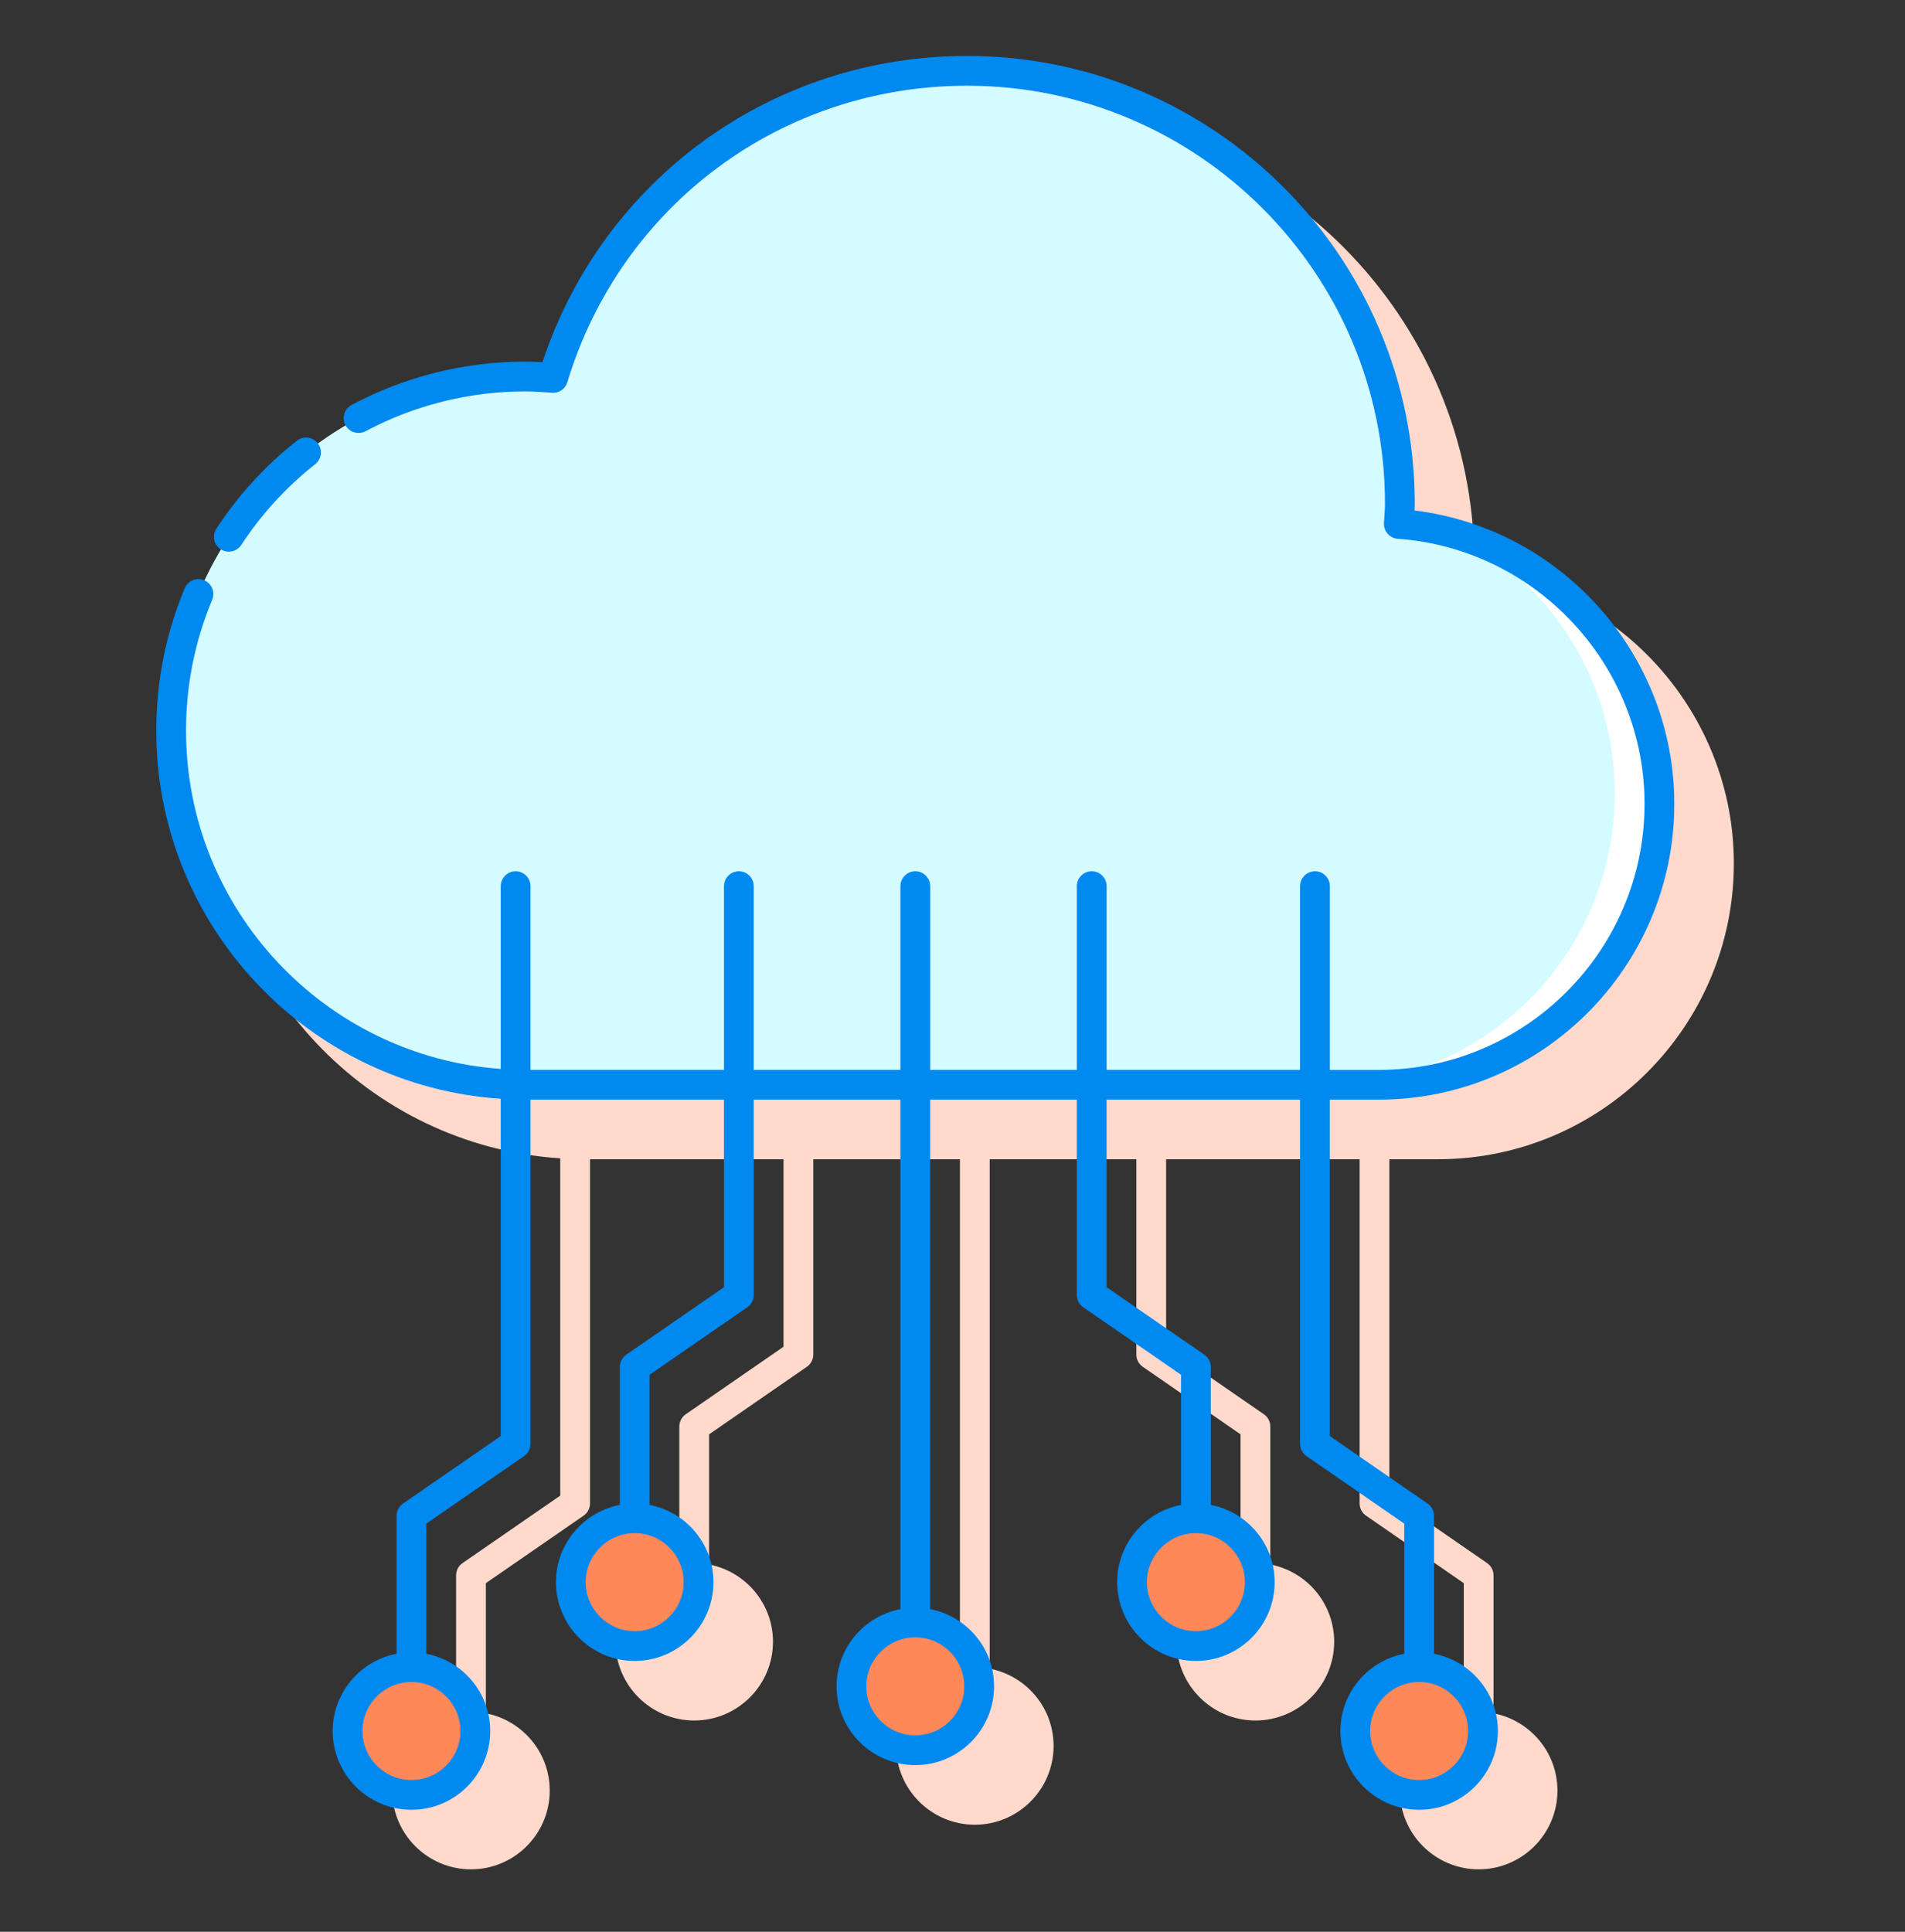 <svg width="72" height="73" viewBox="0 0 72 73" fill="none" xmlns="http://www.w3.org/2000/svg">
<rect x="0" y="0" width="72" height="73" fill="#333333" stroke="none"/>
<path d="M54.352 43.806C60.516 43.806 65.531 38.791 65.531 32.626C65.531 26.984 61.263 22.218 55.714 21.541C55.718 21.455 55.721 21.368 55.721 21.281C55.721 11.953 48.132 4.363 38.803 4.363C31.449 4.363 25.055 8.995 22.752 15.937C22.534 15.924 22.321 15.915 22.101 15.915C14.412 15.915 8.156 22.171 8.156 29.86C8.156 37.239 13.916 43.293 21.175 43.772V56.517L17.481 59.068C17.329 59.173 17.238 59.346 17.238 59.531V64.744C15.865 65.008 14.824 66.215 14.824 67.664C14.824 69.305 16.159 70.64 17.8 70.64C19.442 70.64 20.777 69.305 20.777 67.664C20.777 66.215 19.736 65.008 18.363 64.744V59.826L22.057 57.275C22.209 57.17 22.3 56.998 22.3 56.812V43.806H29.613V50.892L25.918 53.444C25.767 53.549 25.675 53.721 25.675 53.907V59.12C24.303 59.384 23.261 60.591 23.261 62.04C23.261 63.681 24.596 65.016 26.238 65.016C27.879 65.016 29.215 63.681 29.215 62.04C29.215 60.591 28.173 59.384 26.8 59.12V54.202L30.495 51.65C30.647 51.545 30.738 51.373 30.738 51.188V43.806H36.281V63.057C34.909 63.321 33.867 64.528 33.867 65.977C33.867 67.618 35.202 68.954 36.844 68.954C38.485 68.954 39.821 67.618 39.821 65.977C39.821 64.528 38.779 63.321 37.406 63.057V43.806H42.949V51.188C42.949 51.373 43.04 51.545 43.192 51.65L46.887 54.202V59.12C45.514 59.384 44.472 60.591 44.472 62.04C44.472 63.681 45.808 65.016 47.449 65.016C49.091 65.016 50.426 63.681 50.426 62.04C50.426 60.591 49.385 59.384 48.012 59.12V53.907C48.012 53.721 47.921 53.549 47.769 53.444L44.074 50.892V43.806H51.387V56.812C51.387 56.998 51.478 57.17 51.63 57.275L55.324 59.826V64.744C53.951 65.008 52.91 66.215 52.91 67.664C52.91 69.305 54.245 70.64 55.887 70.64C57.528 70.64 58.864 69.305 58.864 67.664C58.864 66.215 57.822 65.008 56.449 64.744V59.531C56.449 59.346 56.358 59.173 56.206 59.068L52.512 56.517V43.806H54.352Z" fill="#FFDACC"/>
<path d="M52.869 19.798C52.881 19.542 52.908 19.29 52.908 19.031C52.908 9.998 45.586 2.676 36.553 2.676C29.173 2.676 22.94 7.566 20.904 14.28C20.556 14.253 20.207 14.227 19.852 14.227C12.46 14.227 6.469 20.219 6.469 27.61C6.469 35.002 12.46 40.993 19.852 40.993C22.757 40.993 49.022 40.993 52.102 40.993C57.966 40.993 62.719 36.24 62.719 30.377C62.719 24.772 58.373 20.193 52.869 19.798Z" fill="#D4FBFF"/>
<path d="M55.023 20.184C58.587 22.004 61.031 25.7 61.031 29.977C61.031 36.061 56.1 40.992 50.016 40.992C51.001 40.992 51.726 40.992 52.102 40.992C57.966 40.992 62.719 36.239 62.719 30.375C62.719 25.527 59.464 21.452 55.023 20.184Z" fill="white"/>
<path d="M34.594 66.141C35.927 66.141 37.008 65.06 37.008 63.727C37.008 62.393 35.927 61.312 34.594 61.312C33.26 61.312 32.179 62.393 32.179 63.727C32.179 65.06 33.26 66.141 34.594 66.141Z" fill="#FF8859"/>
<path d="M23.988 62.203C25.322 62.203 26.403 61.123 26.403 59.789C26.403 58.456 25.322 57.375 23.988 57.375C22.655 57.375 21.574 58.456 21.574 59.789C21.574 61.123 22.655 62.203 23.988 62.203Z" fill="#FF8859"/>
<path d="M15.551 67.829C16.884 67.829 17.965 66.748 17.965 65.414C17.965 64.081 16.884 63 15.551 63C14.218 63 13.137 64.081 13.137 65.414C13.137 66.748 14.218 67.829 15.551 67.829Z" fill="#FF8859"/>
<path d="M45.199 62.203C46.532 62.203 47.613 61.123 47.613 59.789C47.613 58.456 46.532 57.375 45.199 57.375C43.866 57.375 42.785 58.456 42.785 59.789C42.785 61.123 43.866 62.203 45.199 62.203Z" fill="#FF8859"/>
<path d="M53.637 67.829C54.97 67.829 56.051 66.748 56.051 65.414C56.051 64.081 54.97 63 53.637 63C52.303 63 51.222 64.081 51.222 65.414C51.222 66.748 52.303 67.829 53.637 67.829Z" fill="#FF8859"/>
<path d="M52.102 41.555C58.266 41.555 63.281 36.54 63.281 30.376C63.281 24.734 59.012 19.968 53.464 19.291C53.468 19.205 53.471 19.118 53.471 19.031C53.471 9.703 45.881 2.113 36.553 2.113C29.199 2.113 22.804 6.745 20.502 13.687C20.294 13.674 20.073 13.664 19.851 13.664C17.562 13.664 15.293 14.231 13.287 15.303C13.013 15.45 12.909 15.79 13.056 16.064C13.202 16.339 13.543 16.442 13.817 16.296C15.66 15.311 17.746 14.79 19.851 14.79C20.174 14.79 20.486 14.812 20.86 14.841C21.125 14.865 21.366 14.697 21.442 14.444C23.475 7.742 29.547 3.239 36.553 3.239C45.261 3.239 52.346 10.323 52.346 19.032C52.346 19.186 52.335 19.338 52.325 19.49C52.318 19.584 52.312 19.678 52.307 19.772C52.293 20.077 52.525 20.338 52.829 20.36C58.06 20.735 62.156 25.135 62.156 30.377C62.156 35.921 57.646 40.431 52.102 40.431H50.262V33.488C50.262 33.177 50.01 32.925 49.7 32.925C49.389 32.925 49.137 33.177 49.137 33.488V40.43H41.825V33.488C41.825 33.177 41.573 32.925 41.262 32.925C40.952 32.925 40.7 33.177 40.7 33.488V40.43H35.156V33.488C35.156 33.177 34.904 32.925 34.594 32.925C34.283 32.925 34.031 33.177 34.031 33.488V40.43H28.488V33.488C28.488 33.177 28.236 32.925 27.926 32.925C27.615 32.925 27.363 33.177 27.363 33.488V40.43H20.051V33.488C20.051 33.177 19.799 32.925 19.488 32.925C19.178 32.925 18.926 33.177 18.926 33.488V40.393C12.287 39.916 7.031 34.367 7.031 27.61C7.031 25.896 7.364 24.232 8.02 22.664C8.139 22.378 8.004 22.048 7.718 21.928C7.431 21.809 7.102 21.944 6.982 22.23C6.268 23.936 5.906 25.746 5.906 27.61C5.906 34.987 11.667 41.042 18.926 41.521V54.267L15.231 56.818C15.079 56.923 14.988 57.096 14.988 57.281V62.494C13.616 62.758 12.574 63.965 12.574 65.414C12.574 67.055 13.909 68.39 15.551 68.39C17.192 68.39 18.528 67.055 18.528 65.414C18.528 63.965 17.486 62.758 16.113 62.494V57.576L19.808 55.025C19.96 54.92 20.051 54.747 20.051 54.562V41.555H27.363V48.642L23.669 51.193C23.517 51.298 23.426 51.47 23.426 51.656V56.869C22.053 57.133 21.012 58.34 21.012 59.788C21.012 61.429 22.347 62.765 23.988 62.765C25.63 62.765 26.965 61.429 26.965 59.788C26.965 58.339 25.924 57.133 24.551 56.869V51.951L28.245 49.4C28.397 49.295 28.488 49.122 28.488 48.937V41.555H34.031V60.806C32.659 61.07 31.617 62.277 31.617 63.726C31.617 65.367 32.952 66.702 34.594 66.702C36.235 66.702 37.571 65.367 37.571 63.726C37.571 62.277 36.529 61.07 35.156 60.806V41.555H40.699V48.937C40.699 49.122 40.79 49.295 40.942 49.4L44.637 51.951V56.869C43.264 57.133 42.223 58.34 42.223 59.788C42.223 61.429 43.558 62.765 45.2 62.765C46.841 62.765 48.176 61.429 48.176 59.788C48.176 58.339 47.135 57.133 45.762 56.869V51.656C45.762 51.47 45.671 51.298 45.519 51.193L41.824 48.642V41.555H49.137V54.562C49.137 54.747 49.228 54.92 49.38 55.025L53.074 57.576V62.494C51.701 62.758 50.66 63.965 50.66 65.414C50.66 67.055 51.995 68.39 53.637 68.39C55.278 68.39 56.613 67.055 56.613 65.414C56.613 63.965 55.572 62.758 54.199 62.494V57.281C54.199 57.096 54.108 56.923 53.956 56.818L50.262 54.267V41.555H52.102ZM17.403 65.413C17.403 66.434 16.572 67.265 15.551 67.265C14.53 67.265 13.699 66.434 13.699 65.413C13.699 64.392 14.53 63.561 15.551 63.561C16.572 63.562 17.403 64.392 17.403 65.413ZM25.84 59.788C25.84 60.809 25.009 61.64 23.988 61.64C22.967 61.64 22.137 60.809 22.137 59.788C22.137 58.767 22.967 57.936 23.988 57.936C25.009 57.937 25.84 58.767 25.84 59.788ZM36.446 63.726C36.446 64.746 35.615 65.577 34.594 65.577C33.573 65.577 32.742 64.746 32.742 63.726C32.742 62.705 33.573 61.874 34.594 61.874C35.615 61.874 36.446 62.705 36.446 63.726ZM47.051 59.788C47.051 60.809 46.22 61.64 45.199 61.64C44.178 61.64 43.347 60.809 43.347 59.788C43.347 58.767 44.178 57.936 45.199 57.936C46.22 57.937 47.051 58.767 47.051 59.788ZM55.488 65.413C55.488 66.434 54.658 67.265 53.637 67.265C52.616 67.265 51.785 66.434 51.785 65.413C51.785 64.392 52.616 63.561 53.637 63.561C54.658 63.562 55.488 64.392 55.488 65.413Z" fill="#0089EF"/>
<path d="M8.341 20.755C8.436 20.817 8.543 20.847 8.648 20.847C8.832 20.847 9.012 20.757 9.119 20.593C9.881 19.429 10.822 18.402 11.915 17.539C12.159 17.347 12.2 16.993 12.008 16.749C11.815 16.505 11.461 16.464 11.218 16.656C10.03 17.593 9.007 18.71 8.178 19.976C8.008 20.236 8.08 20.584 8.341 20.755Z" fill="#0089EF"/>
</svg>
